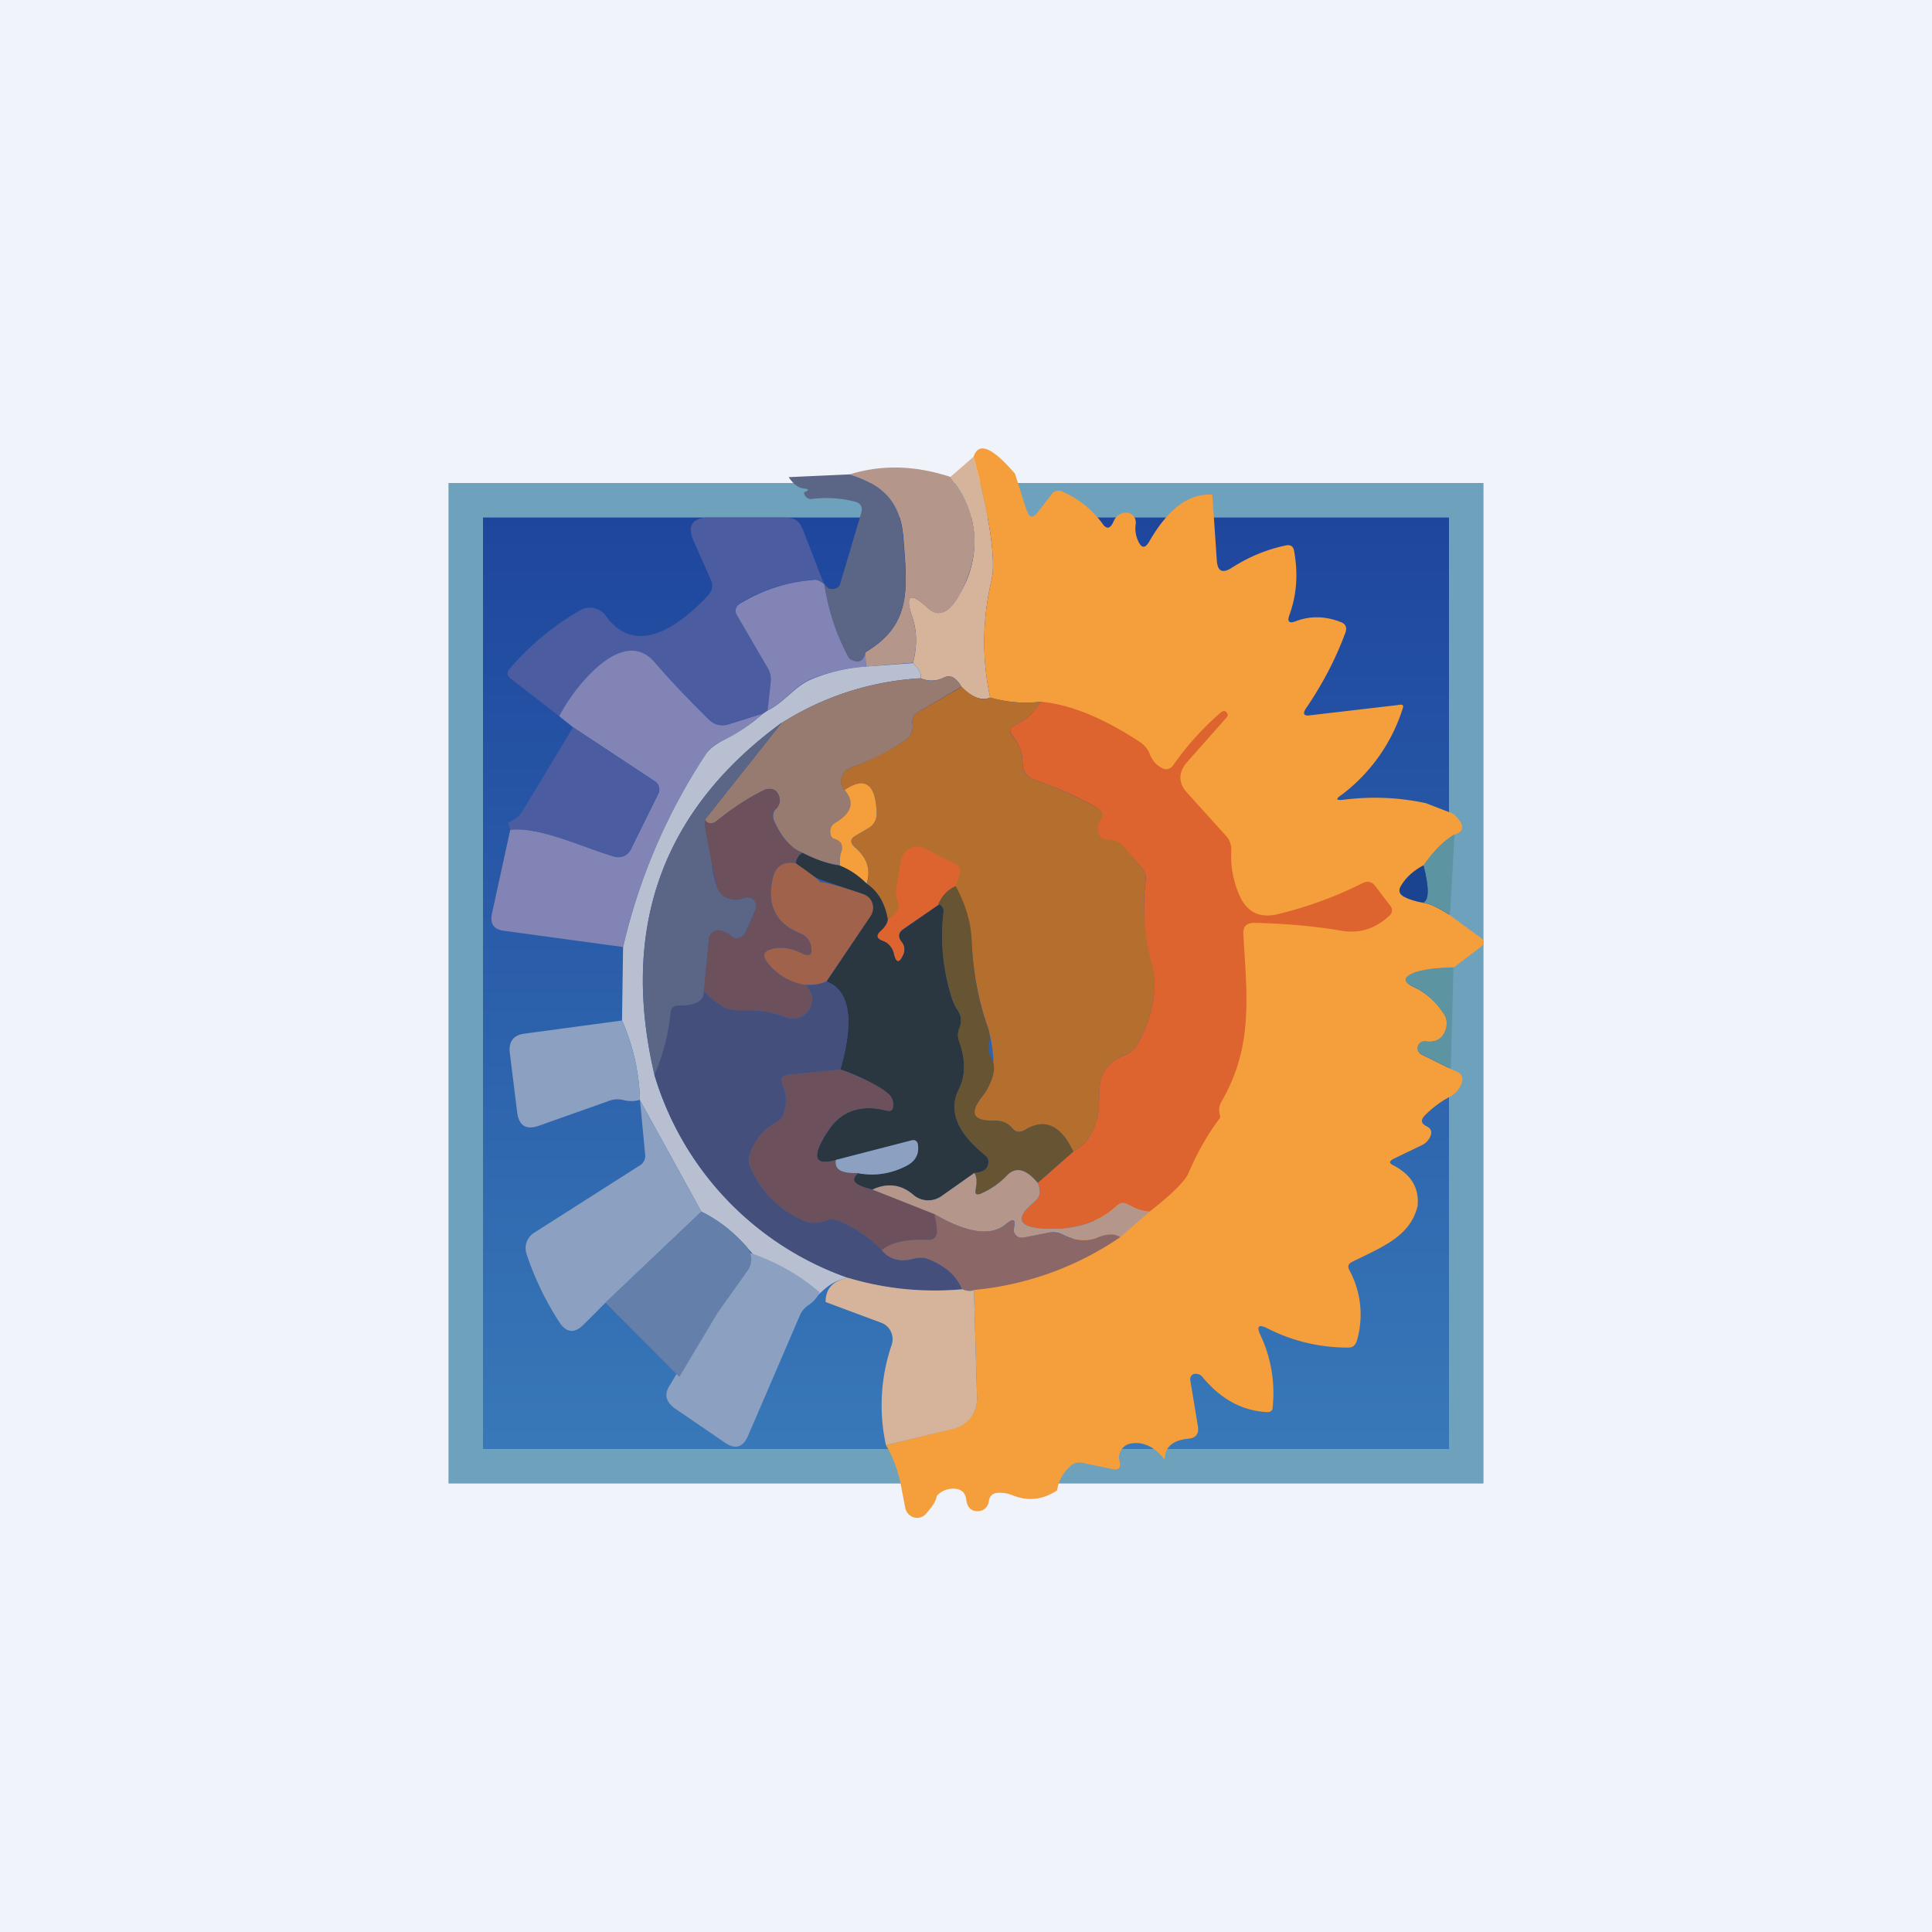 <svg width="56" height="56" viewBox="0 0 56 56" xmlns="http://www.w3.org/2000/svg"><path fill="#F0F3FA" d="M0 0h56v56H0z"/><path fill="#6EA1BC" d="M13 14h30v29H13z"/><path fill="url(#afgl3zb0i)" d="M14 15h28v27H14z"/><path d="M28.22 13.24c.48 1.81.65 3 .52 3.58a7.66 7.66 0 0 0-.04 3.4c-.24.1-.52 0-.83-.31a.81.81 0 0 0-.17-.22.29.29 0 0 0-.34-.05.79.79 0 0 1-.67.02c.02-.13-.05-.27-.23-.44.13-.48.12-.92-.01-1.31-.23-.67-.08-.77.43-.3.32.3.64.17.95-.42a2.86 2.86 0 0 0-.29-3.36l.68-.59Z" fill="#D6B49B"/><path d="M27.54 13.82c.83 1.06.93 2.18.3 3.37-.32.59-.63.73-.96.43-.5-.48-.65-.38-.43.29.13.4.14.83.01 1.3l-1.36.11-.02-.41c1.37-.81 1.22-1.86 1.1-3.4-.1-1.03-.66-1.48-1.55-1.76.93-.29 1.9-.26 2.91.07Z" fill="#B4968B"/><path d="m22.86 13.83 1.77-.08c.89.28 1.45.73 1.54 1.76.13 1.54.28 2.59-1.1 3.4-.03.24-.15.32-.36.24a.23.23 0 0 1-.12-.11 6.62 6.62 0 0 1-.7-2.12c.1.16.24.2.4.1a.15.15 0 0 0 .06-.09l.61-2.05c.05-.18 0-.29-.18-.34-.39-.1-.8-.13-1.23-.08a.2.2 0 0 1-.22-.1c-.03-.06-.03-.1 0-.1.12-.05.12-.08 0-.1-.17 0-.32-.11-.47-.33Z" fill="#5B6585"/><path d="m29.76 14.8-.34-1.07c-.66-.77-1.06-.93-1.2-.49.48 1.81.65 3 .52 3.58a7.66 7.66 0 0 0-.04 3.4c.5.14.99.18 1.48.12C33.3 22 32.81 22.86 35 25c-.15 3.21.26 9.95-6.77 12.39l.09 3.13a.89.89 0 0 1-.67.88l-1.97.49c.23.39.38.82.46 1.3l.1.52a.36.36 0 0 0 .24.27.34.34 0 0 0 .34-.08c.2-.22.32-.4.33-.54.13-.14.3-.21.48-.21.22 0 .35.1.38.33.03.23.16.34.37.32a.32.32 0 0 0 .28-.27c.02-.17.11-.25.27-.26a1 1 0 0 1 .44.08c.44.17.86.12 1.27-.15.04-.26.16-.5.38-.7a.4.4 0 0 1 .35-.1l.86.18c.2.04.27-.03.22-.24a.34.34 0 0 1 .02-.25.4.4 0 0 1 .32-.25c.35-.06.68.1.97.47 0-.37.24-.57.7-.61.21-.02.3-.15.26-.37L34.5 40a.16.16 0 0 1 .03-.12.14.14 0 0 1 .1-.06c.1 0 .18.03.23.1.52.63 1.14.97 1.85 1.01.12.01.18-.04.18-.15a3.94 3.94 0 0 0-.35-2.07c-.13-.27-.06-.34.21-.2a5.1 5.1 0 0 0 2.34.55c.12 0 .2-.07.24-.2a2.7 2.7 0 0 0-.21-2.03c-.07-.12-.04-.2.08-.26l.23-.11c.8-.39 1.46-.7 1.66-1.5.05-.52-.18-.91-.7-1.18-.13-.06-.13-.12 0-.19l.83-.4a.5.5 0 0 0 .25-.28c.04-.12 0-.2-.11-.26-.17-.08-.19-.18-.06-.32.24-.24.5-.43.8-.58.13-.1.22-.22.27-.36.05-.16 0-.27-.15-.33l-.16-.07-.85-.42a.2.2 0 0 1-.02-.35.2.2 0 0 1 .14-.03c.31.04.51-.08.59-.37a.52.52 0 0 0-.1-.48 2.07 2.07 0 0 0-.8-.71c-.36-.16-.36-.3.01-.44.28-.09.65-.13 1.1-.14l.8-.61c.1-.09.1-.17 0-.25l-.9-.66c-.34-.22-.6-.34-.77-.36-.23-.04-.42-.1-.57-.18-.13-.08-.15-.18-.07-.31.15-.25.37-.44.65-.59.3-.43.6-.72.9-.9.3-.1.28-.3-.04-.6l-.8-.31c-.8-.17-1.58-.2-2.38-.1-.23.03-.25-.02-.05-.15a5.03 5.03 0 0 0 1.76-2.5c.03-.08 0-.12-.09-.1l-2.57.3c-.21.04-.26-.04-.13-.22.47-.69.85-1.42 1.13-2.18.05-.15 0-.25-.14-.3-.46-.18-.9-.18-1.31-.02-.19.07-.24 0-.18-.17.22-.6.26-1.22.14-1.87-.02-.13-.1-.19-.24-.16-.57.12-1.09.34-1.57.65-.27.17-.41.1-.43-.22l-.13-1.9c-.67-.05-1.28.4-1.83 1.36-.12.2-.22.2-.32-.02a.86.86 0 0 1-.07-.5.29.29 0 0 0-.17-.3.28.28 0 0 0-.12-.02c-.17.01-.29.1-.36.27-.09.2-.2.22-.32.04a2.8 2.8 0 0 0-1.18-.93.23.23 0 0 0-.28.08l-.42.54c-.13.17-.24.15-.3-.06Z" fill="#F59E3C"/><path d="M23.88 16.92c-.13-.09-.23-.13-.3-.12-.8.07-1.52.3-2.15.7a.22.22 0 0 0-.1.14c-.01.06 0 .12.03.17l.89 1.55c.07.12.1.26.09.4l-.09.83-.14.1-1.01.3a.54.54 0 0 1-.54-.12c-.55-.54-1.08-1.1-1.6-1.68-.98-1.13-2.44.95-2.75 1.57l-1.42-1.1a.19.19 0 0 1-.08-.12.2.2 0 0 1 .05-.14 7.75 7.75 0 0 1 2.04-1.7.57.57 0 0 1 .76.15c.9 1.25 2.2.23 2.97-.6a.39.39 0 0 0 .07-.45l-.5-1.13c-.18-.4-.05-.64.38-.67h2.02c.5 0 .64.01.78.37l.6 1.55Z" fill="#4B5CA1"/><path d="M23.89 16.92c.12.77.35 1.47.7 2.12.03.05.07.09.12.1.21.09.33 0 .37-.23l.02.41c-.55.04-1.08.16-1.58.36-.5.2-.76.66-1.27.91l.09-.83a.66.66 0 0 0-.09-.4l-.9-1.55a.23.23 0 0 1-.02-.17c.02-.05.05-.1.1-.13a4.7 4.7 0 0 1 2.15-.7c.07-.02.17.02.3.11ZM22.1 20.69c-.33.3-.7.56-1.12.76-.22.1-.39.23-.5.38a17.1 17.1 0 0 0-2.42 5.62l-3.45-.47c-.3-.04-.41-.2-.35-.5l.53-2.43c.87-.1 2.15.53 3.02.78a.4.4 0 0 0 .48-.22l.8-1.62a.25.25 0 0 0 .01-.18.26.26 0 0 0-.1-.15l-2.39-1.58-.4-.32c.3-.62 1.77-2.7 2.76-1.57.5.58 1.04 1.14 1.59 1.68a.55.55 0 0 0 .54.13l1-.31Z" fill="#8184B5"/><path d="M26.46 19.22c.18.17.25.31.23.44a8.4 8.4 0 0 0-4.04 1.3c-3.45 2.52-4.68 5.93-3.68 10.2a8.94 8.94 0 0 0 5.62 5.88c-1.32.22-.59 1.74-2.97-.92a4.15 4.15 0 0 0-1.29-1l-1.78-3.23a6.12 6.12 0 0 0-.52-2.31l.03-2.12a17.1 17.1 0 0 1 2.42-5.63c.12-.15.28-.27.5-.38.41-.2.79-.46 1.13-.76l.15-.1c.5-.25.77-.7 1.26-.9.5-.21 1.03-.33 1.58-.37l1.36-.1Z" fill="#B8BFD0"/><path d="m27.87 19.9-1.26.74c-.13.08-.18.19-.16.34.02.2-.05.37-.22.48-.47.33-.98.59-1.52.77a.5.5 0 0 0-.28.23c-.08.16-.07.3.05.44.3.35.21.67-.26.95a.29.29 0 0 0-.15.31c.01.09.06.14.13.16.18.06.24.18.19.36-.04.13-.06.26-.05.4a3.21 3.21 0 0 1-1.08-.36c-.33-.13-.6-.44-.82-.92a.36.36 0 0 1-.02-.24.21.21 0 0 1 .06-.1c.13-.13.16-.27.08-.43a.26.26 0 0 0-.2-.16.4.4 0 0 0-.25.05c-.46.23-.9.53-1.33.87-.14.11-.26.1-.35-.03l2.22-2.8a8.4 8.4 0 0 1 4.04-1.3c.21.1.44.09.67-.02a.29.29 0 0 1 .34.05c.07.06.12.13.17.22Z" fill="#977B70"/><path d="M27.87 19.9c.31.32.6.43.83.32.5.14.98.18 1.48.12-.22.32-.46.54-.71.65-.21.08-.24.21-.1.38.18.2.26.45.27.76 0 .24.12.4.34.47.61.21 1.21.48 1.8.8.06.03.1.08.14.14.36.56.55.88 1.21 1.66a.37.37 0 0 1 .08.28c-.1.74-.05 1.54.17 2.4.19.75.05 1.55-.41 2.39a.68.68 0 0 1-.35.3c-1.1.46-.57 1.23-.88 2.04-.13.36-.34.62-.63.77-.36-.77-.83-.98-1.4-.63-.15.09-.27.07-.38-.06a.6.6 0 0 0-.5-.2c-.63.01-.75-.22-.35-.72.15-.2.26-.42.31-.67a3.84 3.84 0 0 0-.16-1.33 8.7 8.7 0 0 1-.47-2.56c-.66-2.71-1.58-1.06-2.43-.57-.08-.46-.28-.8-.6-1.02.12-.4 0-.76-.35-1.06-.15-.13-.13-.25.04-.35l.34-.2c.18-.1.26-.25.25-.46-.03-.83-.34-1.04-.93-.65-.12-.13-.14-.28-.05-.44a.5.5 0 0 1 .28-.23 6.56 6.56 0 0 0 1.52-.77.48.48 0 0 0 .22-.48c-.02-.15.03-.26.16-.34l1.26-.73Z" fill="#B46F2F"/><path d="M33.32 35.12c-.2-.01-.4-.08-.62-.2-.12-.07-.23-.06-.33.03-.53.5-1.25.71-2.14.66-.73-.05-.81-.31-.24-.78.16-.13.19-.31.09-.54l1.03-.91c.29-.15.5-.4.63-.77.31-.81-.23-1.58.89-2.04a.68.68 0 0 0 .34-.3c.46-.84.6-1.64.4-2.39a6.26 6.26 0 0 1-.16-2.4.38.38 0 0 0-.08-.28l-.54-.64a.55.55 0 0 0-.47-.22c-.15 0-.25-.07-.29-.23a.4.4 0 0 1 .08-.35c.06-.07.06-.14.01-.22a.37.37 0 0 0-.14-.14 11.4 11.4 0 0 0-1.8-.8c-.22-.07-.33-.23-.34-.47 0-.3-.1-.56-.26-.76-.15-.17-.12-.3.09-.38.25-.11.49-.33.7-.65.87.08 1.83.48 2.89 1.18.13.1.22.2.27.35.08.19.2.32.37.4.05.03.1.03.16.02.06-.02.1-.05.14-.1a8.2 8.2 0 0 1 1.4-1.55c.06-.04.1-.04.15 0v.01c.05.05.05.1 0 .15l-1.15 1.3c-.25.3-.25.6.02.89l1.11 1.23c.11.12.16.26.16.42-.03.47.06.91.24 1.32.22.49.59.66 1.1.54.9-.22 1.71-.52 2.46-.9.14-.07.27-.05.37.08l.42.55c.1.12.09.23-.03.33-.4.37-.85.5-1.36.42-.8-.14-1.65-.21-2.53-.23-.23 0-.34.11-.32.34.1 1.78.3 3.23-.64 4.85a.48.48 0 0 0-.04.38c.01.04.01.07-.01.1-.35.46-.65 1-.9 1.58-.09.22-.46.6-1.13 1.12Z" fill="#DD642F"/><path d="m22.65 20.96-2.22 2.8c0 .32.06.52.19.57a.76.76 0 0 0 0 .43c0 .34.05.65.16.94.06.17.16.28.3.33.16.06.33.06.5 0a.25.25 0 0 1 .27.06.26.26 0 0 1 .05.28l-.3.66a.27.27 0 0 1-.3.16.27.27 0 0 1-.11-.06.65.65 0 0 0-.34-.16.25.25 0 0 0-.2.06.26.26 0 0 0-.1.18l-.14 1.51c0 .3-.24.44-.75.43-.13 0-.2.06-.22.2a5.71 5.71 0 0 1-.47 1.8c-1-4.26.23-7.67 3.68-10.2Z" fill="#5B6585"/><path d="M16.61 21.08 19 22.66c.05.04.08.1.1.15.02.06 0 .12-.02.18l-.8 1.62a.4.4 0 0 1-.47.22c-.87-.25-2.15-.87-3.02-.78l-.06-.2.18-.1c.1-.06.17-.14.23-.23l1.47-2.44Z" fill="#4B5CA1"/><path d="M25.12 25.62a2.23 2.23 0 0 0-.78-.53c0-.15 0-.28.05-.41.05-.18-.01-.3-.19-.36-.08-.02-.12-.07-.13-.16a.29.29 0 0 1 .14-.31c.48-.28.57-.6.27-.95.59-.4.9-.18.93.65.01.2-.07.36-.25.46l-.34.2c-.18.1-.19.22-.04.35.35.3.47.65.34 1.06Z" fill="#F59E3C"/><path d="M23.26 24.72c-.11.06-.18.16-.2.3-.38-.06-.6.1-.68.48-.15.75.12 1.27.8 1.55.18.07.29.2.33.37.05.26-.04.33-.28.21-.31-.16-.62-.2-.91-.1-.18.06-.22.16-.11.32.24.37.63.6 1.16.7l.16.27a.58.58 0 0 1-.46.7c-.1.01-.2 0-.3-.04a2.9 2.9 0 0 0-1.17-.19c-.3.01-.51-.03-.66-.12-.2-.1-.37-.26-.54-.45l.15-1.51c0-.04.01-.07.03-.1.05-.1.16-.15.27-.14.12.02.24.07.34.16.03.03.07.05.1.06.13.03.27-.04.32-.16l.29-.66c.01-.05.02-.1.01-.15a.25.25 0 0 0-.33-.2.71.71 0 0 1-.5.01c-.14-.05-.24-.16-.3-.33-.07-.2-.36-1.73-.36-1.94.1.13.22.14.36.03.42-.34.86-.64 1.33-.87.07-.05.16-.06.25-.05.1.02.16.07.2.16.08.16.05.3-.08.42a.21.21 0 0 0-.07.1.36.36 0 0 0 .02.25c.22.48.5.79.83.92Z" fill="#6C515C"/><path d="m42.16 24.19-.13 2.33c-.35-.22-.61-.34-.78-.36.17-.07.18-.43.01-1.08.3-.43.6-.72.9-.9Z" fill="#5C94A1"/><path d="M27.7 25.68a.98.98 0 0 0-.5.55l-1.02.7c-.14.1-.15.23-.05.36.1.12.11.25.05.39-.12.25-.2.24-.27-.03a.5.5 0 0 0-.33-.38c-.18-.07-.2-.16-.05-.3.13-.11.2-.22.2-.33.28-.16.38-.35.28-.57a.52.52 0 0 1-.03-.29l.14-.84a.48.48 0 0 1 .47-.4c.07 0 .14.01.2.05l.93.47c.1.05.13.13.1.24l-.11.38Z" fill="#DD642F"/><path d="M23.26 24.72c.4.2.76.33 1.08.37.26.1.52.27.79.53.32.22.52.56.6 1.02 0 .1-.07.22-.2.34-.14.13-.13.22.05.29.17.06.28.19.33.38.06.27.16.28.27.03a.36.36 0 0 0-.05-.39c-.1-.13-.09-.25.05-.35l1.01-.7c.03-.03.06-.03.1.02.04.05.06.1.06.17-.1.83-.02 1.64.22 2.44.04.15.11.3.2.43.1.16.11.32.04.5a.5.5 0 0 0-.01.36c.16.46.22.96 0 1.41-.41.8.21 1.47.77 1.93a.2.2 0 0 1 .06.07l.02.09c.01.2-.12.32-.41.34l-.95.67a.67.67 0 0 1-.82-.04c-.35-.3-.75-.35-1.18-.15-.53-.12-.67-.28-.4-.48.45.1.9.03 1.35-.19.28-.13.4-.33.37-.6 0-.13-.08-.19-.21-.15l-2.16.56c-.64.19-.73-.09-.25-.82.38-.6.95-.8 1.7-.61.14.04.2-.02.2-.17a.4.4 0 0 0-.13-.3 4.8 4.8 0 0 0-1.4-.72c.41-1.44.27-2.3-.4-2.55l1.27-1.9a.42.42 0 0 0-.2-.63l-1.29-.44-.39-.21-.28-.25c.02-.14.08-.24.2-.3Z" fill="#2A3640"/><path d="M23.06 25.02c1.44.98-.14.18 1.97.9.06.02.11.06.16.1a.43.43 0 0 1 .04.54l-1.28 1.89c-.18.08-.38.11-.58.1a1.7 1.7 0 0 1-1.16-.7c-.1-.16-.07-.26.1-.32.3-.1.6-.06.92.1.24.12.33.05.28-.21a.5.5 0 0 0-.32-.37c-.69-.28-.96-.8-.8-1.55.07-.38.3-.54.67-.48Z" fill="#A1624B"/><path d="M41.26 25.08c.17.65.16 1.01 0 1.08-.24-.04-.43-.1-.58-.18-.13-.08-.15-.18-.07-.31.15-.25.37-.44.65-.59Z" fill="#1B4490"/><path d="M27.7 25.68c.29.54.44 1.05.46 1.53.05 1 .2 1.85.47 2.56.05.15.07.3.04.45-.03.17 0 .33.07.47.07.13.09.27.06.4a1.7 1.7 0 0 1-.32.68c-.4.5-.28.73.35.71.2 0 .37.06.5.21.1.13.23.15.38.06.57-.35 1.04-.14 1.4.63l-1.03.9c-.34-.4-.64-.47-.9-.2-.21.22-.47.4-.76.52-.12.05-.17.01-.14-.13.04-.22.03-.38-.04-.47.29-.02.42-.13.41-.34 0-.03 0-.06-.02-.09a.2.2 0 0 0-.06-.07c-.56-.46-1.18-1.13-.78-1.93.23-.45.17-.95 0-1.41a.5.5 0 0 1 .02-.37.5.5 0 0 0-.04-.49 1.73 1.73 0 0 1-.2-.43c-.24-.8-.32-1.61-.22-2.44a.2.2 0 0 0-.06-.17c-.04-.05-.07-.05-.1-.03.1-.25.27-.44.52-.55Z" fill="#675433"/><path d="m42.13 28.04-.08 2.94-.85-.42a.2.2 0 0 1-.02-.35.2.2 0 0 1 .14-.03c.31.04.51-.08.59-.37a.52.52 0 0 0-.1-.48 2.07 2.07 0 0 0-.8-.71c-.36-.16-.36-.3.01-.44.28-.09.65-.13 1.1-.14Z" fill="#5C94A1"/><path d="M23.95 28.45c.68.26.82 1.1.41 2.55l-1.5.15c-.2.02-.25.12-.17.3.11.27.12.56.02.85-.04.1-.12.2-.22.24-.35.18-.6.48-.76.92a.45.45 0 0 0 0 .32c.28.7.78 1.22 1.5 1.57a.8.8 0 0 0 .7.02.48.48 0 0 1 .36 0c.54.24.96.53 1.27.87.23.27.54.35.94.24a.64.64 0 0 1 .4.01c.49.2.82.48.98.88a8.65 8.65 0 0 1-3.3-.33 8.94 8.94 0 0 1-5.61-5.88c.25-.57.4-1.17.47-1.81.01-.14.08-.2.22-.2.5 0 .76-.13.74-.43.17.2.35.34.54.45.15.1.37.13.66.12.42-.01.8.05 1.17.2a.56.56 0 0 0 .58-.1.58.58 0 0 0 .18-.57c0-.03-.06-.12-.16-.27.2.01.4-.02.58-.1Z" fill="#454F7C"/><path d="M18.03 29.58c.34.78.5 1.55.52 2.3a.9.9 0 0 1-.46.01.7.7 0 0 0-.44.02l-2.03.72c-.37.13-.58 0-.63-.39l-.21-1.7c-.05-.34.1-.54.43-.58l2.82-.38ZM21.7 36.3c.8.27 1.48.66 2.06 1.16a.91.91 0 0 1-.3.35.7.7 0 0 0-.28.33l-1.49 3.46c-.15.36-.38.43-.7.2l-1.42-.97c-.28-.2-.33-.43-.14-.7l2.26-3.83Z" fill="#8CA0C2"/><path d="M24.36 31c.7.26 1.17.5 1.4.71a.4.4 0 0 1 .13.31c0 .15-.06.2-.2.17-.75-.19-1.32.02-1.7.6-.48.74-.4 1.02.25.83-.06.28.15.4.64.38-.26.2-.12.36.41.48l1.8.7c.05.23.08.4.07.54-.02.15-.1.22-.24.22-.66-.03-1.11.08-1.36.3a3.7 3.7 0 0 0-1.27-.86.47.47 0 0 0-.36 0 .8.8 0 0 1-.7-.03 2.89 2.89 0 0 1-1.5-1.57.45.45 0 0 1 0-.32c.16-.44.41-.74.76-.92.1-.05.18-.13.22-.24.1-.3.1-.58-.02-.85-.08-.18-.02-.28.17-.3l1.5-.15Z" fill="#6C515C"/><path d="m18.55 31.89 1.78 3.23-2.78 2.64-.64.64c-.26.26-.5.23-.7-.08a8.61 8.61 0 0 1-.95-1.98.53.53 0 0 1 .21-.6l3.06-1.95a.32.32 0 0 0 .17-.33l-.15-1.57ZM24.88 34c-.49.02-.7-.1-.65-.38l2.17-.56c.13-.04.2.02.21.15.03.27-.1.47-.37.6-.44.22-.9.28-1.36.2Z" fill="#8CA0C2"/><path d="M30.08 34.29c.1.23.07.41-.09.54-.57.47-.49.73.24.78.9.05 1.6-.16 2.15-.66.1-.1.2-.1.32-.04.22.13.43.2.62.21l-.85.74c-.15-.11-.39-.1-.7.02-.3.11-.62.08-.97-.1a.6.6 0 0 0-.4-.05l-.71.14c-.15.03-.25-.03-.3-.16a.17.17 0 0 1 0-.1c.05-.27-.01-.31-.22-.14-.43.38-1.13.28-2.09-.28l-1.79-.71c.43-.2.83-.15 1.18.15a.66.66 0 0 0 .82.04l.95-.67c.07.1.08.25.04.47-.03.14.02.18.15.13.28-.12.54-.3.76-.53.25-.26.55-.19.89.22Z" fill="#B4968B"/><path d="M20.33 35.12c.48.23.91.57 1.3 1a.57.57 0 0 1 .04.71l-.88 1.24-1.1 1.84-2.14-2.15 2.78-2.64Z" fill="#637FAA"/><path d="M27.08 35.19c.96.56 1.66.66 2.1.28.2-.17.26-.13.2.13v.1c.06.14.16.2.3.17l.72-.14a.6.6 0 0 1 .4.06c.35.17.67.2.96.1.32-.14.56-.14.71-.03a8.97 8.97 0 0 1-4.24 1.53c-.07.04-.18.04-.34-.02-.17-.4-.5-.69-1-.88a.64.64 0 0 0-.39-.01c-.4.11-.71.03-.94-.24.25-.22.7-.33 1.36-.3.14 0 .22-.07.24-.22 0-.13-.02-.31-.08-.53Z" fill="#8C6768"/><path d="M24.59 37.04c1.07.32 2.17.43 3.3.33.16.06.27.06.34.02l.09 3.13a.89.89 0 0 1-.67.89l-1.97.48a5.4 5.4 0 0 1 .17-2.92.52.52 0 0 0-.03-.38.5.5 0 0 0-.28-.25l-1.61-.6c0-.4.23-.63.66-.7Z" fill="#D6B49B"/><defs><linearGradient id="afgl3zb0i" x1="28" y1="15" x2="28" y2="42" gradientUnits="userSpaceOnUse"><stop stop-color="#1E469D"/><stop offset="1" stop-color="#3878B8"/></linearGradient></defs></svg>